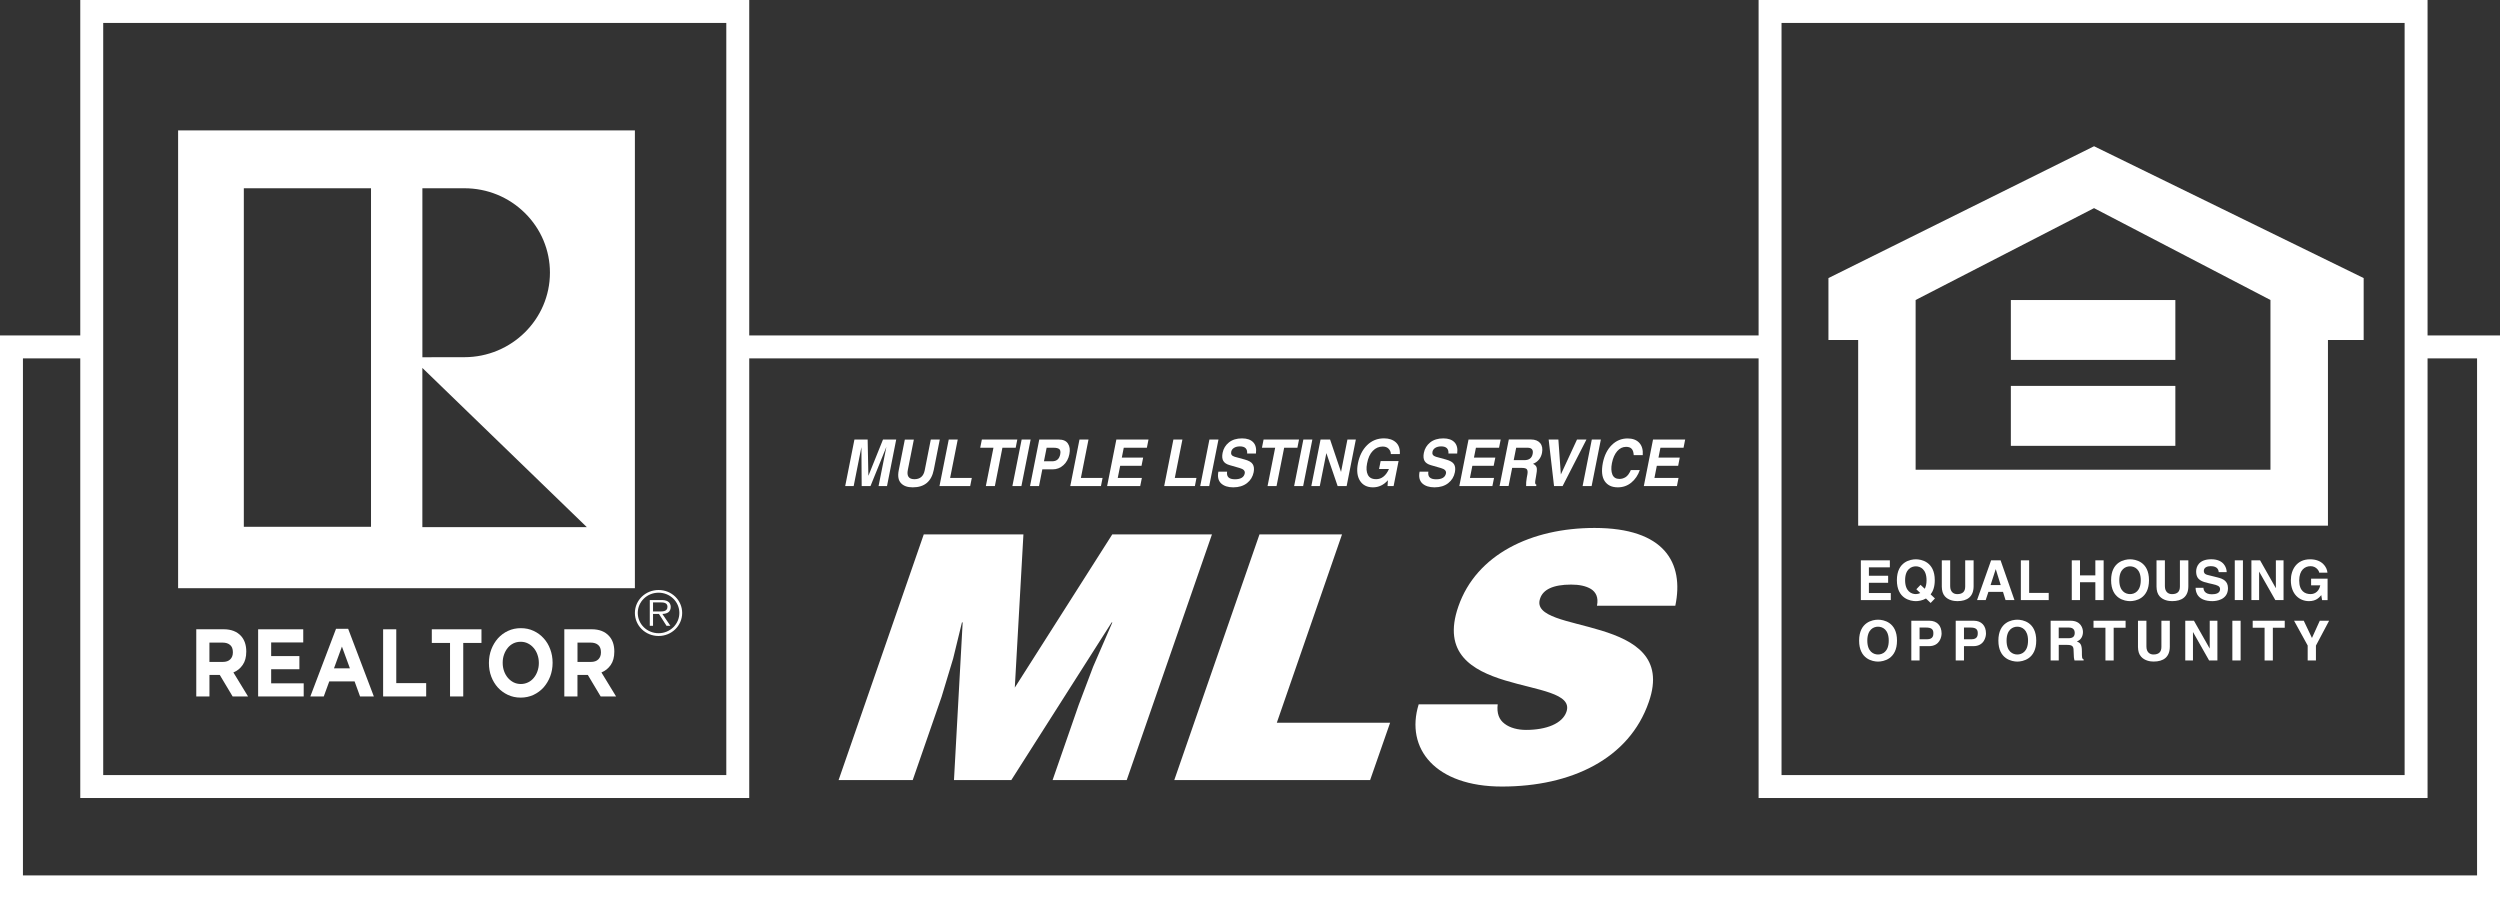 <?xml version="1.0" standalone="no"?>
<!DOCTYPE svg PUBLIC "-//W3C//DTD SVG 1.1//EN" "http://www.w3.org/Graphics/SVG/1.1/DTD/svg11.dtd">
<!--Generator: Xara Designer (www.xara.com), SVG filter version: 6.6.0.7-->
<svg fill="none" fill-rule="evenodd" stroke="black" stroke-width="0.501" stroke-linejoin="bevel" stroke-miterlimit="10" font-family="Times New Roman" font-size="16" style="font-variant-ligatures:none" xmlns:xlink="http://www.w3.org/1999/xlink" xmlns="http://www.w3.org/2000/svg" version="1.1" overflow="visible" width="81.75pt" height="29.376pt" viewBox="52.937 -75.063 81.75 29.376">
 <rect x="52.937" y="-75.063" width="81.75" height="29.376" fill="#333333" stroke="none"/>
 <defs>
	</defs>
 <g id="Layer 1" transform="scale(1 -1)">
  <path d="M 73.698,70.799 L 58.761,70.799 L 58.761,55.829 L 73.698,55.829 L 73.698,70.799 Z M 66.748,68.907 L 68.121,68.907 C 68.869,68.907 69.572,68.62 70.1,68.099 C 70.629,67.577 70.92,66.883 70.92,66.146 C 70.92,64.622 69.664,63.383 68.121,63.383 C 68.121,63.383 66.983,63.381 66.749,63.381 L 66.749,68.907 Z M 65.069,57.837 L 60.91,57.837 L 60.91,68.906 L 65.069,68.906 L 65.069,57.837 Z M 66.748,57.826 L 66.748,63.032 L 72.126,57.826 L 66.748,57.826 Z" fill-rule="nonzero" stroke-linejoin="miter" stroke="none" stroke-width="0.75" fill="#ffffff" marker-start="none" marker-end="none"/>
  <path d="M 74.473,55.77 C 74.042,55.77 73.698,55.435 73.698,55.02 C 73.698,54.602 74.042,54.266 74.473,54.266 C 74.901,54.266 75.244,54.603 75.244,55.02 C 75.244,55.435 74.901,55.77 74.473,55.77 Z M 74.473,54.357 C 74.094,54.357 73.792,54.654 73.792,55.021 C 73.792,55.385 74.094,55.682 74.473,55.682 C 74.848,55.682 75.152,55.385 75.152,55.021 C 75.152,54.653 74.848,54.357 74.473,54.357 Z" fill-rule="nonzero" stroke-linejoin="miter" stroke="none" stroke-width="0.75" fill="#ffffff" marker-start="none" marker-end="none"/>
  <path d="M 74.87,55.218 C 74.87,55.289 74.837,55.363 74.772,55.398 C 74.707,55.437 74.634,55.441 74.562,55.441 L 74.185,55.441 L 74.185,54.599 L 74.291,54.599 L 74.291,54.987 L 74.485,54.987 L 74.732,54.599 L 74.858,54.599 L 74.596,54.987 C 74.751,54.991 74.87,55.051 74.87,55.218 Z M 74.451,55.069 L 74.291,55.069 L 74.291,55.365 L 74.537,55.365 C 74.644,55.365 74.763,55.35 74.763,55.221 C 74.763,55.048 74.575,55.069 74.451,55.069 Z" fill-rule="nonzero" stroke-linejoin="miter" stroke="none" stroke-width="0.75" fill="#ffffff" marker-start="none" marker-end="none"/>
  <path d="M 60.873,53.32 C 60.951,53.431 60.99,53.576 60.99,53.753 L 60.99,53.761 C 60.99,53.97 60.933,54.137 60.822,54.263 C 60.689,54.411 60.498,54.486 60.251,54.486 L 59.355,54.486 L 59.355,52.289 L 59.786,52.289 L 59.786,52.992 L 60.119,52.992 L 60.124,52.992 L 60.544,52.289 L 61.048,52.289 L 60.569,53.074 C 60.694,53.125 60.796,53.207 60.873,53.32 Z M 60.552,53.729 C 60.552,53.635 60.524,53.56 60.467,53.503 C 60.41,53.446 60.328,53.418 60.222,53.418 L 59.785,53.418 L 59.785,54.05 L 60.213,54.05 C 60.32,54.05 60.403,54.024 60.463,53.971 C 60.523,53.92 60.552,53.841 60.552,53.736 L 60.552,53.729 Z" fill-rule="nonzero" stroke-linejoin="miter" stroke="none" stroke-width="0.75" fill="#ffffff" marker-start="none" marker-end="none"/>
  <path d="M 61.804,53.179 L 62.727,53.179 L 62.727,53.609 L 61.804,53.609 L 61.804,54.055 L 62.853,54.055 L 62.853,54.485 L 61.378,54.485 L 61.378,52.289 L 62.868,52.289 L 62.868,52.718 L 61.804,52.718 Z" fill-rule="nonzero" stroke-linejoin="miter" stroke="none" stroke-width="0.75" fill="#ffffff" marker-start="none" marker-end="none"/>
  <path d="M 63.925,54.501 L 63.085,52.289 L 63.524,52.289 L 63.704,52.781 L 64.532,52.781 L 64.711,52.289 L 65.162,52.289 L 64.322,54.501 L 63.925,54.501 Z M 63.858,53.208 L 64.118,53.92 L 64.379,53.208 L 63.858,53.208 Z" fill-rule="nonzero" stroke-linejoin="miter" stroke="none" stroke-width="0.75" fill="#ffffff" marker-start="none" marker-end="none"/>
  <path d="M 65.895,54.485 L 65.465,54.485 L 65.465,52.289 L 66.873,52.289 L 66.873,52.725 L 65.895,52.725 Z" fill-rule="nonzero" stroke-linejoin="miter" stroke="none" stroke-width="0.75" fill="#ffffff" marker-start="none" marker-end="none"/>
  <path d="M 67.057,54.039 L 67.653,54.039 L 67.653,52.289 L 68.085,52.289 L 68.085,54.039 L 68.681,54.039 L 68.681,54.485 L 67.057,54.485 Z" fill-rule="nonzero" stroke-linejoin="miter" stroke="none" stroke-width="0.75" fill="#ffffff" marker-start="none" marker-end="none"/>
  <path d="M 70.715,54.191 C 70.623,54.294 70.512,54.375 70.386,54.433 C 70.259,54.493 70.12,54.522 69.969,54.522 C 69.817,54.522 69.678,54.493 69.55,54.433 C 69.422,54.375 69.312,54.292 69.219,54.189 C 69.127,54.084 69.055,53.964 69.003,53.829 C 68.951,53.691 68.925,53.544 68.925,53.388 L 68.925,53.38 C 68.925,53.223 68.949,53.077 69.001,52.939 C 69.052,52.803 69.125,52.683 69.217,52.581 C 69.309,52.48 69.419,52.4 69.546,52.34 C 69.672,52.281 69.811,52.251 69.963,52.251 C 70.114,52.251 70.254,52.281 70.381,52.34 C 70.509,52.4 70.62,52.482 70.712,52.584 C 70.804,52.689 70.876,52.809 70.929,52.946 C 70.98,53.082 71.007,53.23 71.007,53.387 L 71.007,53.393 C 71.007,53.549 70.981,53.697 70.929,53.834 C 70.879,53.972 70.807,54.09 70.715,54.191 Z M 70.557,53.38 C 70.557,53.286 70.542,53.198 70.512,53.114 C 70.484,53.033 70.443,52.959 70.392,52.898 C 70.341,52.835 70.279,52.785 70.206,52.75 C 70.133,52.715 70.054,52.696 69.968,52.696 C 69.881,52.696 69.8,52.715 69.729,52.751 C 69.658,52.788 69.595,52.838 69.542,52.901 C 69.489,52.964 69.448,53.037 69.419,53.12 C 69.389,53.204 69.375,53.292 69.375,53.387 L 69.375,53.393 C 69.375,53.486 69.389,53.576 69.419,53.658 C 69.448,53.741 69.488,53.813 69.539,53.876 C 69.59,53.939 69.651,53.987 69.723,54.024 C 69.795,54.059 69.876,54.077 69.963,54.077 C 70.048,54.077 70.128,54.06 70.2,54.023 C 70.274,53.986 70.337,53.936 70.389,53.873 C 70.443,53.81 70.484,53.737 70.512,53.654 C 70.542,53.57 70.557,53.481 70.557,53.387 L 70.557,53.38 Z" fill-rule="nonzero" stroke-linejoin="miter" stroke="none" stroke-width="0.75" fill="#ffffff" marker-start="none" marker-end="none"/>
  <path d="M 72.909,53.32 C 72.986,53.431 73.025,53.576 73.025,53.753 L 73.025,53.761 C 73.025,53.97 72.969,54.137 72.856,54.263 C 72.724,54.411 72.534,54.486 72.285,54.486 L 71.39,54.486 L 71.39,52.289 L 71.82,52.289 L 71.82,52.992 L 72.154,52.992 L 72.159,52.992 L 72.579,52.289 L 73.083,52.289 L 72.604,53.074 C 72.73,53.125 72.831,53.207 72.909,53.32 Z M 72.588,53.729 C 72.588,53.635 72.56,53.56 72.503,53.503 C 72.447,53.446 72.364,53.418 72.258,53.418 L 71.821,53.418 L 71.821,54.05 L 72.249,54.05 C 72.356,54.05 72.439,54.024 72.499,53.971 C 72.558,53.92 72.588,53.841 72.588,53.736 L 72.588,53.729 Z" fill-rule="nonzero" stroke-linejoin="miter" stroke="none" stroke-width="0.75" fill="#ffffff" marker-start="none" marker-end="none"/>
  <path d="M 96.094,59.168 L 96.309,60.247 L 96.678,59.168 L 96.972,59.168 L 97.273,60.69 L 96.998,60.69 L 96.789,59.632 L 96.788,59.632 L 96.431,60.69 L 96.119,60.69 L 95.817,59.168 Z" fill-rule="nonzero" stroke-linejoin="miter" stroke="none" stroke-width="0.75" fill="#ffffff" marker-start="none" marker-end="none"/>
  <path d="M 95.55,59.168 L 95.851,60.69 L 95.557,60.69 L 95.255,59.168 Z" fill-rule="nonzero" stroke-linejoin="miter" stroke="none" stroke-width="0.75" fill="#ffffff" marker-start="none" marker-end="none"/>
  <path d="M 94.386,59.168 L 94.68,59.168 L 94.929,60.422 L 95.362,60.422 L 95.415,60.69 L 94.256,60.69 L 94.203,60.422 L 94.635,60.422 Z" fill-rule="nonzero" stroke-linejoin="miter" stroke="none" stroke-width="0.75" fill="#ffffff" marker-start="none" marker-end="none"/>
  <path d="M 93.147,59.853 L 93.477,59.758 C 93.601,59.723 93.657,59.664 93.64,59.583 C 93.615,59.455 93.507,59.391 93.319,59.391 C 93.124,59.391 93.039,59.472 93.063,59.64 L 92.778,59.64 C 92.745,59.472 92.775,59.345 92.866,59.257 C 92.958,59.171 93.09,59.127 93.263,59.127 C 93.447,59.127 93.597,59.174 93.714,59.265 C 93.83,59.355 93.902,59.475 93.932,59.622 C 93.952,59.73 93.943,59.816 93.902,59.882 C 93.863,59.948 93.776,59.999 93.642,60.036 L 93.313,60.126 C 93.264,60.141 93.23,60.162 93.212,60.188 C 93.194,60.214 93.189,60.248 93.197,60.288 C 93.208,60.343 93.239,60.387 93.29,60.418 C 93.342,60.45 93.407,60.466 93.483,60.466 C 93.65,60.466 93.73,60.388 93.719,60.233 L 94.006,60.233 C 94.027,60.394 93.998,60.516 93.918,60.6 C 93.837,60.685 93.715,60.728 93.552,60.728 C 93.376,60.728 93.233,60.684 93.123,60.596 C 93.012,60.507 92.943,60.393 92.916,60.255 C 92.894,60.145 92.901,60.058 92.938,59.992 C 92.977,59.926 93.045,59.881 93.147,59.853 Z" fill-rule="nonzero" stroke-linejoin="miter" stroke="none" stroke-width="0.75" fill="#ffffff" marker-start="none" marker-end="none"/>
  <path d="M 92.781,60.69 L 92.485,60.69 L 92.184,59.168 L 92.478,59.168 Z" fill-rule="nonzero" stroke-linejoin="miter" stroke="none" stroke-width="0.75" fill="#ffffff" marker-start="none" marker-end="none"/>
  <path d="M 105.84,59.127 C 106.008,59.127 106.156,59.179 106.281,59.282 C 106.407,59.386 106.5,59.522 106.558,59.691 L 106.265,59.691 C 106.215,59.577 106.157,59.499 106.093,59.46 C 106.028,59.42 105.963,59.402 105.893,59.402 C 105.779,59.402 105.701,59.45 105.662,59.545 C 105.623,59.642 105.617,59.766 105.647,59.918 C 105.68,60.086 105.738,60.215 105.819,60.309 C 105.901,60.404 105.998,60.451 106.111,60.451 C 106.191,60.451 106.252,60.431 106.291,60.388 C 106.331,60.347 106.354,60.278 106.36,60.18 L 106.655,60.18 C 106.668,60.353 106.63,60.488 106.541,60.583 C 106.453,60.678 106.326,60.726 106.16,60.726 C 105.96,60.726 105.787,60.654 105.642,60.511 C 105.498,60.369 105.4,60.173 105.35,59.927 C 105.3,59.667 105.319,59.47 105.409,59.332 C 105.501,59.195 105.643,59.127 105.84,59.127 Z" fill-rule="nonzero" stroke-linejoin="miter" stroke="none" stroke-width="0.75" fill="#ffffff" marker-start="none" marker-end="none"/>
  <path d="M 104.983,59.168 L 105.285,60.69 L 104.989,60.69 L 104.688,59.168 Z" fill-rule="nonzero" stroke-linejoin="miter" stroke="none" stroke-width="0.75" fill="#ffffff" marker-start="none" marker-end="none"/>
  <path d="M 99.844,59.127 C 100.029,59.127 100.179,59.174 100.295,59.265 C 100.41,59.355 100.484,59.475 100.512,59.622 C 100.533,59.73 100.524,59.816 100.484,59.882 C 100.444,59.948 100.357,59.999 100.223,60.036 L 99.894,60.126 C 99.845,60.141 99.813,60.162 99.794,60.188 C 99.775,60.214 99.77,60.248 99.778,60.288 C 99.79,60.343 99.821,60.387 99.871,60.418 C 99.923,60.45 99.988,60.466 100.064,60.466 C 100.232,60.466 100.311,60.388 100.301,60.233 L 100.587,60.233 C 100.609,60.394 100.579,60.515 100.499,60.6 C 100.418,60.685 100.296,60.728 100.134,60.728 C 99.957,60.728 99.814,60.683 99.704,60.596 C 99.593,60.506 99.524,60.393 99.497,60.254 C 99.476,60.145 99.483,60.058 99.519,59.992 C 99.557,59.926 99.626,59.881 99.727,59.852 L 100.057,59.757 C 100.181,59.722 100.236,59.663 100.22,59.582 C 100.194,59.454 100.087,59.39 99.9,59.39 C 99.704,59.39 99.619,59.471 99.644,59.639 L 99.358,59.639 C 99.324,59.471 99.354,59.344 99.446,59.256 C 99.538,59.171 99.672,59.127 99.844,59.127 Z" fill-rule="nonzero" stroke-linejoin="miter" stroke="none" stroke-width="0.75" fill="#ffffff" marker-start="none" marker-end="none"/>
  <path d="M 104.034,59.168 L 104.814,60.69 L 104.505,60.69 L 103.977,59.548 L 103.896,60.69 L 103.578,60.69 L 103.754,59.168 Z" fill-rule="nonzero" stroke-linejoin="miter" stroke="none" stroke-width="0.75" fill="#ffffff" marker-start="none" marker-end="none"/>
  <path d="M 92.061,59.434 L 91.353,59.434 L 91.602,60.69 L 91.307,60.69 L 91.006,59.168 L 92.01,59.168 Z" fill-rule="nonzero" stroke-linejoin="miter" stroke="none" stroke-width="0.75" fill="#ffffff" marker-start="none" marker-end="none"/>
  <path d="M 101.792,59.434 L 101.004,59.434 L 101.083,59.832 L 101.78,59.832 L 101.834,60.099 L 101.135,60.099 L 101.2,60.422 L 101.956,60.422 L 102.009,60.69 L 100.958,60.69 L 100.657,59.168 L 101.738,59.168 Z" fill-rule="nonzero" stroke-linejoin="miter" stroke="none" stroke-width="0.75" fill="#ffffff" marker-start="none" marker-end="none"/>
  <path d="M 102.267,59.168 L 102.385,59.763 L 102.695,59.763 C 102.786,59.763 102.845,59.747 102.867,59.715 C 102.891,59.682 102.896,59.628 102.883,59.552 L 102.862,59.438 C 102.845,59.34 102.837,59.25 102.841,59.169 L 103.169,59.169 L 103.178,59.211 C 103.151,59.222 103.137,59.245 103.136,59.279 C 103.136,59.313 103.142,59.359 103.153,59.417 L 103.164,59.478 C 103.189,59.604 103.198,59.697 103.19,59.755 C 103.181,59.815 103.142,59.862 103.067,59.896 C 103.228,59.962 103.326,60.081 103.361,60.254 C 103.386,60.389 103.367,60.494 103.301,60.573 C 103.235,60.652 103.134,60.692 102.998,60.692 L 102.275,60.692 L 101.973,59.17 L 102.267,59.17 Z M 102.516,60.422 L 102.887,60.422 C 103.026,60.422 103.082,60.355 103.055,60.219 C 103.028,60.084 102.939,60.016 102.784,60.016 L 102.435,60.016 L 102.516,60.422 Z" fill-rule="nonzero" stroke-linejoin="miter" stroke="none" stroke-width="0.75" fill="#ffffff" marker-start="none" marker-end="none"/>
  <path d="M 86.913,59.168 L 87.021,59.715 L 87.359,59.715 C 87.492,59.715 87.609,59.76 87.71,59.851 C 87.812,59.942 87.877,60.063 87.906,60.214 C 87.933,60.354 87.919,60.468 87.859,60.557 C 87.803,60.645 87.703,60.69 87.562,60.69 L 86.921,60.69 L 86.619,59.169 L 86.913,59.169 Z M 87.162,60.422 L 87.391,60.422 C 87.478,60.422 87.539,60.407 87.576,60.377 C 87.612,60.346 87.622,60.29 87.606,60.206 C 87.576,60.054 87.489,59.979 87.344,59.979 L 87.074,59.979 L 87.162,60.422 Z" fill-rule="nonzero" stroke-linejoin="miter" stroke="none" stroke-width="0.75" fill="#ffffff" marker-start="none" marker-end="none"/>
  <path d="M 97.828,60.32 C 97.919,60.414 98.027,60.461 98.152,60.461 C 98.233,60.461 98.298,60.438 98.344,60.39 C 98.391,60.342 98.417,60.284 98.418,60.216 L 98.712,60.216 C 98.721,60.383 98.677,60.51 98.583,60.597 C 98.488,60.684 98.358,60.729 98.194,60.729 C 97.974,60.729 97.789,60.653 97.639,60.504 C 97.489,60.355 97.391,60.159 97.342,59.916 C 97.295,59.677 97.317,59.486 97.408,59.342 C 97.499,59.199 97.641,59.127 97.833,59.127 C 98.022,59.127 98.186,59.205 98.321,59.359 L 98.31,59.169 L 98.508,59.169 L 98.67,59.986 L 98.084,59.986 L 98.032,59.727 L 98.356,59.727 C 98.308,59.617 98.247,59.533 98.177,59.478 C 98.108,59.422 98.027,59.394 97.939,59.394 C 97.802,59.394 97.712,59.442 97.665,59.538 C 97.618,59.633 97.61,59.757 97.64,59.907 C 97.673,60.089 97.736,60.227 97.828,60.32 Z" fill-rule="nonzero" stroke-linejoin="miter" stroke="none" stroke-width="0.75" fill="#ffffff" marker-start="none" marker-end="none"/>
  <path d="M 106.69,59.168 L 107.772,59.168 L 107.825,59.434 L 107.037,59.434 L 107.115,59.832 L 107.813,59.832 L 107.865,60.099 L 107.169,60.099 L 107.233,60.422 L 107.989,60.422 L 108.042,60.69 L 106.991,60.69 Z" fill-rule="nonzero" stroke-linejoin="miter" stroke="none" stroke-width="0.75" fill="#ffffff" marker-start="none" marker-end="none"/>
  <path d="M 90.276,59.434 L 89.487,59.434 L 89.567,59.832 L 90.265,59.832 L 90.318,60.099 L 89.62,60.099 L 89.684,60.422 L 90.44,60.422 L 90.493,60.69 L 89.442,60.69 L 89.14,59.168 L 90.222,59.168 Z" fill-rule="nonzero" stroke-linejoin="miter" stroke="none" stroke-width="0.75" fill="#ffffff" marker-start="none" marker-end="none"/>
  <path d="M 82.783,59.127 C 83.167,59.127 83.396,59.318 83.472,59.701 L 83.668,60.69 L 83.374,60.69 L 83.175,59.683 C 83.136,59.49 83.024,59.393 82.838,59.393 C 82.655,59.393 82.583,59.494 82.623,59.696 L 82.82,60.689 L 82.525,60.689 L 82.325,59.682 C 82.289,59.496 82.312,59.357 82.398,59.265 C 82.483,59.172 82.611,59.127 82.783,59.127 Z" fill-rule="nonzero" stroke-linejoin="miter" stroke="none" stroke-width="0.75" fill="#ffffff" marker-start="none" marker-end="none"/>
  <path d="M 81.105,60.441 L 81.114,59.168 L 81.402,59.168 L 81.918,60.441 L 81.92,60.441 L 81.666,59.168 L 81.942,59.168 L 82.243,60.69 L 81.811,60.69 L 81.333,59.503 L 81.309,60.69 L 80.877,60.69 L 80.575,59.168 L 80.852,59.168 Z" fill-rule="nonzero" stroke-linejoin="miter" stroke="none" stroke-width="0.75" fill="#ffffff" marker-start="none" marker-end="none"/>
  <path d="M 88.991,59.434 L 88.282,59.434 L 88.531,60.69 L 88.236,60.69 L 87.935,59.168 L 88.938,59.168 Z" fill-rule="nonzero" stroke-linejoin="miter" stroke="none" stroke-width="0.75" fill="#ffffff" marker-start="none" marker-end="none"/>
  <path d="M 86.337,59.168 L 86.639,60.69 L 86.345,60.69 L 86.042,59.168 Z" fill-rule="nonzero" stroke-linejoin="miter" stroke="none" stroke-width="0.75" fill="#ffffff" marker-start="none" marker-end="none"/>
  <path d="M 85.174,59.168 L 85.469,59.168 L 85.716,60.422 L 86.15,60.422 L 86.203,60.69 L 85.044,60.69 L 84.99,60.422 L 85.423,60.422 Z" fill-rule="nonzero" stroke-linejoin="miter" stroke="none" stroke-width="0.75" fill="#ffffff" marker-start="none" marker-end="none"/>
  <path d="M 84.662,59.168 L 84.715,59.434 L 84.006,59.434 L 84.255,60.69 L 83.961,60.69 L 83.658,59.168 Z" fill-rule="nonzero" stroke-linejoin="miter" stroke="none" stroke-width="0.75" fill="#ffffff" marker-start="none" marker-end="none"/>
  <path d="M 105.078,57.799 C 103.02,57.799 101.218,56.94 100.626,55.234 C 99.557,52.165 104.579,53.001 104.159,51.785 C 104.027,51.406 103.512,51.195 102.837,51.195 C 102.573,51.195 102.311,51.261 102.138,51.396 C 101.955,51.53 101.876,51.742 101.912,52.032 L 99.328,52.032 C 98.88,50.582 99.876,49.343 102.05,49.343 C 104.314,49.343 106.213,50.246 106.853,52.109 C 107.876,55.033 102.881,54.284 103.298,55.49 C 103.392,55.781 103.718,55.947 104.312,55.947 C 104.576,55.947 104.797,55.903 104.963,55.802 C 105.117,55.703 105.215,55.535 105.158,55.256 L 107.72,55.256 C 108.012,56.663 107.365,57.799 105.078,57.799 Z" fill-rule="nonzero" stroke-linejoin="miter" stroke="none" stroke-width="0.75" fill="#ffffff" marker-start="none" marker-end="none"/>
  <path d="M 96.821,57.588 L 94.122,57.588 L 91.336,49.555 L 97.74,49.555 L 98.394,51.43 L 94.689,51.43 Z" fill-rule="nonzero" stroke-linejoin="miter" stroke="none" stroke-width="0.75" fill="#ffffff" marker-start="none" marker-end="none"/>
  <path d="M 89.308,57.588 L 86.121,52.578 L 86.403,57.588 L 83.144,57.588 L 80.359,49.555 L 82.783,49.555 L 83.727,52.277 L 84.105,53.528 L 84.393,54.71 L 84.416,54.71 L 84.132,49.555 L 86.007,49.555 L 89.289,54.71 L 89.311,54.71 L 88.681,53.258 L 88.21,52.011 L 87.357,49.555 L 89.781,49.555 L 92.568,57.588 Z" fill-rule="nonzero" stroke-linejoin="miter" stroke="none" stroke-width="0.75" fill="#ffffff" marker-start="none" marker-end="none"/>
  <path d="M 121.015,53.759 C 121.015,54.001 120.957,54.041 120.851,54.089 C 120.978,54.131 121.05,54.254 121.05,54.398 C 121.05,54.509 120.988,54.765 120.645,54.765 L 119.993,54.765 L 119.993,53.465 L 120.258,53.465 L 120.258,53.975 L 120.536,53.975 C 120.735,53.975 120.746,53.906 120.746,53.729 C 120.746,53.594 120.756,53.528 120.774,53.465 L 121.072,53.465 L 121.072,53.5 C 121.015,53.52 121.015,53.569 121.015,53.759 Z M 120.573,54.193 L 120.257,54.193 L 120.257,54.542 L 120.592,54.542 C 120.75,54.542 120.781,54.439 120.781,54.371 C 120.781,54.243 120.712,54.193 120.573,54.193 Z" fill-rule="nonzero" stroke-linejoin="miter" stroke="none" stroke-width="0.75" fill="#ffffff" marker-start="none" marker-end="none"/>
  <path d="M 118.904,54.799 C 118.732,54.799 118.284,54.724 118.284,54.115 C 118.284,53.506 118.733,53.429 118.904,53.429 C 119.074,53.429 119.522,53.506 119.522,54.115 C 119.522,54.724 119.074,54.799 118.904,54.799 Z M 118.904,53.661 C 118.757,53.661 118.552,53.752 118.552,54.115 C 118.552,54.479 118.757,54.57 118.904,54.57 C 119.048,54.57 119.254,54.479 119.254,54.115 C 119.254,53.752 119.048,53.661 118.904,53.661 Z" fill-rule="nonzero" stroke-linejoin="miter" stroke="none" stroke-width="0.75" fill="#ffffff" marker-start="none" marker-end="none"/>
  <path d="M 119.29,56.74 L 119.019,56.74 L 119.019,55.44 L 119.93,55.44 L 119.93,55.675 L 119.29,55.675 Z" fill-rule="nonzero" stroke-linejoin="miter" stroke="none" stroke-width="0.75" fill="#ffffff" marker-start="none" marker-end="none"/>
  <path d="M 116.027,54.765 L 115.437,54.765 L 115.437,53.465 L 115.707,53.465 L 115.707,53.934 L 116.016,53.934 C 116.363,53.934 116.427,54.231 116.427,54.348 C 116.426,54.605 116.277,54.765 116.027,54.765 Z M 115.956,54.159 L 115.707,54.159 L 115.707,54.542 L 115.921,54.542 C 116.088,54.542 116.158,54.489 116.158,54.362 C 116.159,54.303 116.159,54.159 115.956,54.159 Z" fill-rule="nonzero" stroke-linejoin="miter" stroke="none" stroke-width="0.75" fill="#ffffff" marker-start="none" marker-end="none"/>
  <path d="M 115.916,55.492 L 116.069,55.346 L 116.21,55.494 L 116.069,55.626 C 116.148,55.728 116.204,55.876 116.204,56.09 C 116.204,56.7 115.755,56.774 115.585,56.774 C 115.415,56.774 114.965,56.7 114.965,56.09 C 114.965,55.48 115.415,55.406 115.585,55.406 C 115.66,55.406 115.793,55.421 115.916,55.492 Z M 115.234,56.09 C 115.234,56.453 115.439,56.544 115.585,56.544 C 115.73,56.544 115.935,56.453 115.935,56.09 C 115.935,55.968 115.913,55.879 115.876,55.81 L 115.739,55.939 L 115.601,55.794 L 115.73,55.671 C 115.685,55.648 115.635,55.636 115.585,55.636 C 115.44,55.636 115.234,55.727 115.234,56.09 Z" fill-rule="nonzero" stroke-linejoin="miter" stroke="none" stroke-width="0.75" fill="#ffffff" marker-start="none" marker-end="none"/>
  <path d="M 114.735,56.511 L 114.735,56.74 L 113.787,56.74 L 113.787,55.44 L 114.766,55.44 L 114.766,55.671 L 114.05,55.671 L 114.05,56.006 L 114.679,56.006 L 114.679,56.236 L 114.05,56.236 L 114.05,56.511 Z" fill-rule="nonzero" stroke-linejoin="miter" stroke="none" stroke-width="0.75" fill="#ffffff" marker-start="none" marker-end="none"/>
  <path d="M 117.48,54.765 L 116.889,54.765 L 116.889,53.465 L 117.159,53.465 L 117.159,53.934 L 117.467,53.934 C 117.814,53.934 117.879,54.231 117.879,54.348 C 117.879,54.605 117.729,54.765 117.48,54.765 Z M 117.408,54.159 L 117.159,54.159 L 117.159,54.542 L 117.372,54.542 C 117.54,54.542 117.61,54.489 117.61,54.362 C 117.61,54.303 117.61,54.159 117.408,54.159 Z" fill-rule="nonzero" stroke-linejoin="miter" stroke="none" stroke-width="0.75" fill="#ffffff" marker-start="none" marker-end="none"/>
  <path d="M 118.518,55.44 L 118.81,55.44 L 118.356,56.74 L 118.046,56.74 L 117.586,55.44 L 117.869,55.44 L 117.958,55.709 L 118.435,55.709 L 118.518,55.44 Z M 118.029,55.932 L 118.196,56.448 L 118.2,56.448 L 118.36,55.932 L 118.029,55.932 Z" fill-rule="nonzero" stroke-linejoin="miter" stroke="none" stroke-width="0.75" fill="#ffffff" marker-start="none" marker-end="none"/>
  <path d="M 117.474,55.895 L 117.474,56.74 L 117.199,56.74 L 117.199,55.883 C 117.199,55.726 117.123,55.635 116.938,55.635 C 116.812,55.635 116.708,55.714 116.708,55.896 L 116.708,56.74 L 116.434,56.74 L 116.434,55.879 C 116.437,55.749 116.464,55.644 116.534,55.564 C 116.648,55.435 116.825,55.406 116.943,55.406 C 117.268,55.406 117.474,55.552 117.474,55.895 Z" fill-rule="nonzero" stroke-linejoin="miter" stroke="none" stroke-width="0.75" fill="#ffffff" marker-start="none" marker-end="none"/>
  <path d="M 124.496,56.74 L 124.22,56.74 L 124.22,55.883 C 124.22,55.726 124.146,55.635 123.961,55.635 C 123.834,55.635 123.729,55.714 123.729,55.896 L 123.729,56.74 L 123.455,56.74 L 123.455,55.879 C 123.458,55.749 123.485,55.644 123.556,55.564 C 123.671,55.435 123.847,55.406 123.965,55.406 C 124.292,55.406 124.496,55.552 124.496,55.895 L 124.496,56.74 Z" fill-rule="nonzero" stroke-linejoin="miter" stroke="none" stroke-width="0.75" fill="#ffffff" marker-start="none" marker-end="none"/>
  <path d="M 128.494,56.549 C 128.683,56.549 128.775,56.387 128.775,56.336 L 129.045,56.336 C 129.03,56.516 128.874,56.774 128.478,56.774 C 128.043,56.775 127.848,56.44 127.848,56.087 C 127.848,55.63 128.13,55.406 128.442,55.406 C 128.675,55.406 128.775,55.524 128.843,55.602 L 128.869,55.439 L 129.049,55.439 L 129.049,56.141 L 128.51,56.141 L 128.51,55.922 L 128.81,55.922 C 128.755,55.659 128.556,55.636 128.497,55.636 C 128.313,55.636 128.121,55.728 128.121,56.083 C 128.123,56.417 128.3,56.549 128.494,56.549 Z" fill-rule="nonzero" stroke-linejoin="miter" stroke="none" stroke-width="0.75" fill="#ffffff" marker-start="none" marker-end="none"/>
  <path d="M 126.81,56.367 L 126.813,56.367 L 127.34,55.44 L 127.609,55.44 L 127.609,56.74 L 127.358,56.74 L 127.358,55.835 L 127.354,55.835 L 126.842,56.74 L 126.558,56.74 L 126.558,55.44 L 126.81,55.44 Z" fill-rule="nonzero" stroke-linejoin="miter" stroke="none" stroke-width="0.75" fill="#ffffff" marker-start="none" marker-end="none"/>
  <path d="M 114.349,54.799 C 114.178,54.799 113.73,54.724 113.73,54.115 C 113.73,53.506 114.179,53.429 114.349,53.429 C 114.521,53.429 114.969,53.506 114.969,54.115 C 114.969,54.724 114.52,54.799 114.349,54.799 Z M 114.348,53.661 C 114.204,53.661 113.998,53.752 113.998,54.115 C 113.998,54.479 114.203,54.57 114.348,54.57 C 114.495,54.57 114.699,54.479 114.699,54.115 C 114.699,53.752 114.495,53.661 114.348,53.661 Z" fill-rule="nonzero" stroke-linejoin="miter" stroke="none" stroke-width="0.75" fill="#ffffff" marker-start="none" marker-end="none"/>
  <path d="M 112.727,65.97 L 112.727,63.946 L 113.699,63.946 L 113.699,57.873 L 129.061,57.873 L 129.061,63.946 L 130.229,63.946 L 130.229,65.97 L 121.413,70.281 L 112.727,65.97 Z M 127.182,59.703 L 127.182,59.703 L 115.578,59.703 L 115.578,65.253 L 121.412,68.257 L 127.181,65.253 L 127.181,59.703 Z" fill-rule="nonzero" stroke-linejoin="miter" stroke="none" stroke-width="0.75" fill="#ffffff" marker-start="none" marker-end="none"/>
  <path d="M 128.538,54.201 L 128.27,54.765 L 127.953,54.765 L 128.398,53.955 L 128.398,53.465 L 128.668,53.465 L 128.668,53.952 L 129.099,54.765 L 128.794,54.765 Z" fill-rule="nonzero" stroke-linejoin="miter" stroke="none" stroke-width="0.75" fill="#ffffff" marker-start="none" marker-end="none"/>
  <path d="M 126.6,54.536 L 126.989,54.536 L 126.989,53.465 L 127.259,53.465 L 127.259,54.536 L 127.648,54.536 L 127.648,54.765 L 126.6,54.765 Z" fill-rule="nonzero" stroke-linejoin="miter" stroke="none" stroke-width="0.75" fill="#ffffff" marker-start="none" marker-end="none"/>
  <path d="M 123.209,56.09 C 123.209,56.7 122.76,56.774 122.59,56.774 C 122.418,56.774 121.97,56.7 121.97,56.09 C 121.97,55.48 122.419,55.406 122.59,55.406 C 122.761,55.406 123.209,55.481 123.209,56.09 Z M 122.59,55.636 C 122.444,55.636 122.238,55.727 122.238,56.09 C 122.238,56.453 122.443,56.544 122.59,56.544 C 122.735,56.544 122.94,56.453 122.94,56.09 C 122.94,55.727 122.735,55.636 122.59,55.636 Z" fill-rule="nonzero" stroke-linejoin="miter" stroke="none" stroke-width="0.75" fill="#ffffff" marker-start="none" marker-end="none"/>
  <path d="M 120.684,56.74 L 120.684,55.44 L 120.953,55.44 L 120.953,56.024 L 121.455,56.024 L 121.455,55.44 L 121.726,55.44 L 121.726,56.74 L 121.455,56.74 L 121.455,56.248 L 120.953,56.248 L 120.953,56.74 Z" fill-rule="nonzero" stroke-linejoin="miter" stroke="none" stroke-width="0.75" fill="#ffffff" marker-start="none" marker-end="none"/>
  <rect x="126.014" y="55.441" width="0.267" height="1.299" fill-rule="nonzero" stroke-linejoin="miter" stroke="none" stroke-width="0.75" fill="#ffffff"/>
  <path d="M 121.395,54.536 L 121.785,54.536 L 121.785,53.465 L 122.054,53.465 L 122.054,54.536 L 122.444,54.536 L 122.444,54.765 L 121.395,54.765 Z" fill-rule="nonzero" stroke-linejoin="miter" stroke="none" stroke-width="0.75" fill="#ffffff" marker-start="none" marker-end="none"/>
  <path d="M 123.615,53.909 C 123.615,53.752 123.539,53.661 123.354,53.661 C 123.229,53.661 123.125,53.741 123.125,53.922 L 123.125,54.766 L 122.849,54.766 L 122.849,53.904 C 122.852,53.775 122.879,53.669 122.951,53.59 C 123.065,53.461 123.241,53.43 123.359,53.43 C 123.685,53.43 123.89,53.578 123.89,53.921 L 123.89,54.766 L 123.615,54.766 L 123.615,53.909 Z" fill-rule="nonzero" stroke-linejoin="miter" stroke="none" stroke-width="0.75" fill="#ffffff" marker-start="none" marker-end="none"/>
  <path d="M 125.195,53.86 L 125.192,53.86 L 124.679,54.765 L 124.395,54.765 L 124.395,53.465 L 124.647,53.465 L 124.647,54.392 L 124.65,54.392 L 125.175,53.465 L 125.446,53.465 L 125.446,54.765 L 125.195,54.765 Z" fill-rule="nonzero" stroke-linejoin="miter" stroke="none" stroke-width="0.75" fill="#ffffff" marker-start="none" marker-end="none"/>
  <rect x="125.935" y="53.466" width="0.27" height="1.299" fill-rule="nonzero" stroke-linejoin="miter" stroke="none" stroke-width="0.75" fill="#ffffff"/>
  <path d="M 125.453,56.181 L 125.138,56.259 C 125.085,56.272 125.002,56.292 125.002,56.395 C 125.002,56.512 125.124,56.55 125.226,56.55 C 125.462,56.55 125.484,56.412 125.49,56.355 L 125.75,56.355 C 125.748,56.515 125.642,56.775 125.246,56.775 C 124.828,56.775 124.751,56.52 124.751,56.375 C 124.751,56.088 124.952,56.043 125.161,55.992 L 125.3,55.96 C 125.436,55.928 125.533,55.9 125.533,55.799 C 125.533,55.661 125.391,55.63 125.264,55.63 C 125.029,55.63 124.993,55.768 124.99,55.841 L 124.733,55.841 C 124.733,55.68 124.814,55.406 125.284,55.406 C 125.396,55.406 125.792,55.44 125.792,55.83 C 125.791,56.065 125.63,56.137 125.453,56.181 Z" fill-rule="nonzero" stroke-linejoin="miter" stroke="none" stroke-width="0.75" fill="#ffffff" marker-start="none" marker-end="none"/>
  <rect x="118.692" y="60.484" width="5.379" height="1.96" fill-rule="nonzero" stroke-linejoin="miter" stroke="none" stroke-width="0.75" fill="#ffffff"/>
  <rect x="118.692" y="63.294" width="5.379" height="1.958" fill-rule="nonzero" stroke-linejoin="miter" stroke="none" stroke-width="0.75" fill="#ffffff"/>
  <path d="M 132.318,75.063 L 110.443,75.063 L 110.443,64.094 L 77.437,64.094 L 77.437,75.063 L 55.562,75.063 L 55.562,64.094 L 52.937,64.094 L 52.937,45.687 L 134.687,45.687 L 134.687,64.094 L 132.318,64.094 L 132.318,75.063 Z M 111.193,74.313 L 131.568,74.313 L 131.568,49.718 L 111.193,49.718 L 111.193,74.313 Z M 56.312,74.313 L 76.687,74.313 L 76.687,49.718 L 56.312,49.718 L 56.312,74.313 Z M 133.937,63.344 L 133.937,46.437 L 53.687,46.437 L 53.687,63.344 L 55.562,63.344 L 55.562,48.968 L 77.437,48.968 L 77.437,63.344 L 110.443,63.344 L 110.443,48.968 L 132.318,48.968 L 132.318,63.344 L 133.937,63.344 Z" fill-rule="nonzero" stroke-linejoin="miter" stroke="none" stroke-width="0.75" fill="#ffffff" marker-start="none" marker-end="none"/>
 </g>
</svg>
